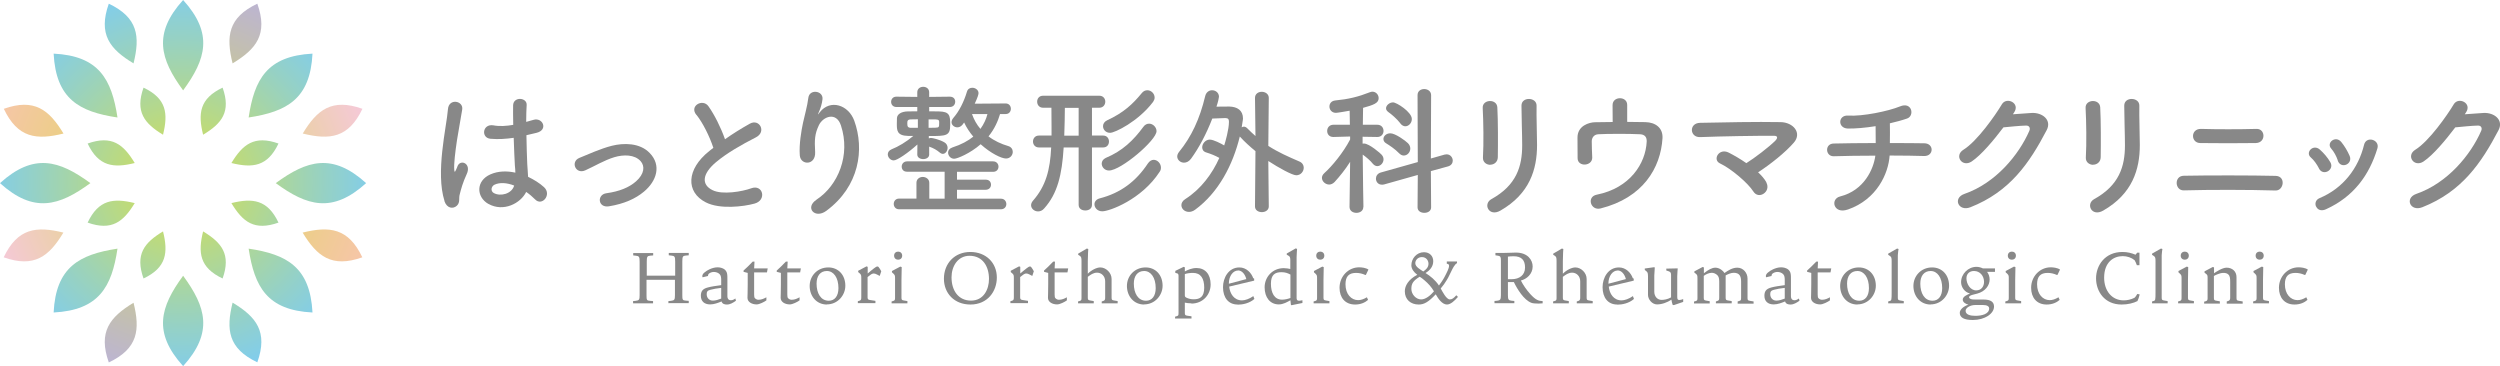 <?xml version="1.0" encoding="UTF-8"?><svg id="_レイヤー_1" xmlns="http://www.w3.org/2000/svg" width="210.24" height="30.79" xmlns:xlink="http://www.w3.org/1999/xlink" viewBox="0 0 210.24 30.79"><defs><style>.cls-1{fill:url(#_名称未設定グラデーション_56-10);}.cls-1,.cls-2,.cls-3,.cls-4,.cls-5,.cls-6,.cls-7,.cls-8,.cls-9,.cls-10,.cls-11,.cls-12,.cls-13,.cls-14,.cls-15,.cls-16,.cls-17,.cls-18,.cls-19,.cls-20,.cls-21,.cls-22,.cls-23,.cls-24,.cls-25{stroke-width:0px;}.cls-2{fill:url(#_名称未設定グラデーション_56-14);}.cls-3{fill:url(#_名称未設定グラデーション_61);}.cls-4{fill:url(#_名称未設定グラデーション_56-7);}.cls-5{fill:url(#_名称未設定グラデーション_56-9);}.cls-6{fill:url(#_名称未設定グラデーション_56-17);}.cls-7{fill:url(#_名称未設定グラデーション_56-11);}.cls-8{fill:url(#_名称未設定グラデーション_56-5);}.cls-9{fill:url(#_名称未設定グラデーション_56);}.cls-10{fill:url(#_名称未設定グラデーション_69-2);}.cls-11{fill:url(#_名称未設定グラデーション_56-16);}.cls-12{fill:url(#_名称未設定グラデーション_56-15);}.cls-13{fill:#888;}.cls-14{fill:url(#_名称未設定グラデーション_56-12);}.cls-15{fill:url(#_名称未設定グラデーション_56-8);}.cls-16{fill:url(#_名称未設定グラデーション_66-2);}.cls-17{fill:url(#_名称未設定グラデーション_56-13);}.cls-18{fill:url(#_名称未設定グラデーション_56-2);}.cls-19{fill:url(#_名称未設定グラデーション_66);}.cls-20{fill:url(#_名称未設定グラデーション_56-6);}.cls-21{fill:url(#_名称未設定グラデーション_56-3);}.cls-22{fill:url(#_名称未設定グラデーション_56-18);}.cls-23{fill:url(#_名称未設定グラデーション_69);}.cls-24{fill:url(#_名称未設定グラデーション_61-2);}.cls-25{fill:url(#_名称未設定グラデーション_56-4);}</style><radialGradient id="_名称未設定グラデーション_56" cx="15.21" cy="15.27" fx="15.21" fy="15.27" r="17.29" gradientUnits="userSpaceOnUse"><stop offset="0" stop-color="#d9e14a"/><stop offset=".06" stop-color="#d2df55"/><stop offset=".71" stop-color="#95d1c6"/><stop offset=".99" stop-color="#7dccf3"/></radialGradient><radialGradient id="_名称未設定グラデーション_56-2" cx="15.21" cy="15.27" fx="15.21" fy="15.27" r="17.29" xlink:href="#_名称未設定グラデーション_56"/><radialGradient id="_名称未設定グラデーション_66" cx="15.21" cy="15.27" fx="15.21" fy="15.27" r="17.29" gradientUnits="userSpaceOnUse"><stop offset="0" stop-color="#d9e14a"/><stop offset=".51" stop-color="#e9d17e"/><stop offset=".99" stop-color="#f7c5ab"/></radialGradient><radialGradient id="_名称未設定グラデーション_69" cx="15.21" cy="15.27" fx="15.21" fy="15.27" r="17.29" gradientUnits="userSpaceOnUse"><stop offset="0" stop-color="#d9e14a"/><stop offset=".67" stop-color="#edcfb0"/><stop offset=".99" stop-color="#f6c8dd"/></radialGradient><radialGradient id="_名称未設定グラデーション_61" cx="15.21" cy="15.27" fx="15.21" fy="15.27" r="17.29" gradientUnits="userSpaceOnUse"><stop offset="0" stop-color="#d9e14a"/><stop offset=".65" stop-color="#c4c1aa"/><stop offset=".99" stop-color="#bbb3d7"/></radialGradient><radialGradient id="_名称未設定グラデーション_56-3" cx="15.21" cy="15.27" fx="15.21" fy="15.27" r="17.29" xlink:href="#_名称未設定グラデーション_56"/><radialGradient id="_名称未設定グラデーション_66-2" cx="15.21" cy="15.27" fx="15.21" fy="15.27" r="17.29" xlink:href="#_名称未設定グラデーション_66"/><radialGradient id="_名称未設定グラデーション_69-2" cx="15.21" cy="15.27" fx="15.21" fy="15.27" r="17.29" xlink:href="#_名称未設定グラデーション_69"/><radialGradient id="_名称未設定グラデーション_61-2" cx="15.21" cy="15.27" fx="15.21" fy="15.27" r="17.29" xlink:href="#_名称未設定グラデーション_61"/><radialGradient id="_名称未設定グラデーション_56-4" cx="15.21" cy="15.27" fx="15.21" fy="15.27" r="17.29" xlink:href="#_名称未設定グラデーション_56"/><radialGradient id="_名称未設定グラデーション_56-5" cx="15.21" cy="15.27" fx="15.21" fy="15.27" r="17.29" xlink:href="#_名称未設定グラデーション_56"/><radialGradient id="_名称未設定グラデーション_56-6" cx="15.21" cy="15.27" fx="15.21" fy="15.27" r="17.29" xlink:href="#_名称未設定グラデーション_56"/><radialGradient id="_名称未設定グラデーション_56-7" cx="15.21" cy="15.27" fx="15.21" fy="15.27" r="17.29" xlink:href="#_名称未設定グラデーション_56"/><radialGradient id="_名称未設定グラデーション_56-8" cy="15.27" fy="15.27" r="17.29" xlink:href="#_名称未設定グラデーション_56"/><radialGradient id="_名称未設定グラデーション_56-9" cx="15.21" cy="15.27" fx="15.21" fy="15.27" r="17.29" xlink:href="#_名称未設定グラデーション_56"/><radialGradient id="_名称未設定グラデーション_56-10" cy="15.27" fy="15.27" r="17.29" xlink:href="#_名称未設定グラデーション_56"/><radialGradient id="_名称未設定グラデーション_56-11" cx="15.21" cy="15.27" fx="15.21" fy="15.27" r="17.29" xlink:href="#_名称未設定グラデーション_56"/><radialGradient id="_名称未設定グラデーション_56-12" cx="15.21" cy="15.27" fx="15.21" fy="15.27" r="17.29" xlink:href="#_名称未設定グラデーション_56"/><radialGradient id="_名称未設定グラデーション_56-13" cx="15.21" cy="15.27" fx="15.21" fy="15.27" r="17.29" xlink:href="#_名称未設定グラデーション_56"/><radialGradient id="_名称未設定グラデーション_56-14" r="17.29" xlink:href="#_名称未設定グラデーション_56"/><radialGradient id="_名称未設定グラデーション_56-15" cx="15.21" cy="15.27" fx="15.21" fy="15.27" r="17.29" xlink:href="#_名称未設定グラデーション_56"/><radialGradient id="_名称未設定グラデーション_56-16" cx="15.21" cy="15.27" fx="15.21" fy="15.27" r="17.29" xlink:href="#_名称未設定グラデーション_56"/><radialGradient id="_名称未設定グラデーション_56-17" cx="15.21" cy="15.27" fx="15.21" fy="15.27" r="17.29" xlink:href="#_名称未設定グラデーション_56"/><radialGradient id="_名称未設定グラデーション_56-18" cy="15.27" fy="15.27" r="17.29" xlink:href="#_名称未設定グラデーション_56"/></defs><path class="cls-9" d="M15.4,0c-2.56,2.83-1.93,4.97,0,7.6,1.93-2.63,2.56-4.77,0-7.6Z"/><path class="cls-18" d="M9.15.31c-.91,2.57.08,3.82,2.08,5.02.56-2.27.38-3.85-2.08-5.02Z"/><path class="cls-19" d="M5.34,11.23c-1.21-2-2.45-2.99-5.02-2.08,1.17,2.47,2.76,2.64,5.02,2.08Z"/><path class="cls-23" d="M.31,21.64c2.57.91,3.82-.08,5.02-2.08-2.27-.56-3.85-.38-5.02,2.08Z"/><path class="cls-3" d="M9.15,30.48c2.47-1.17,2.64-2.76,2.08-5.02-2,1.21-2.99,2.45-2.08,5.02Z"/><path class="cls-21" d="M19.56,25.45c-.56,2.27-.38,3.85,2.08,5.02.91-2.57-.08-3.82-2.08-5.02Z"/><path class="cls-16" d="M25.45,19.56c1.21,2,2.45,2.99,5.02,2.08-1.17-2.47-2.76-2.64-5.02-2.08Z"/><path class="cls-10" d="M30.48,9.15c-2.57-.91-3.82.08-5.02,2.08,2.27.56,3.85.38,5.02-2.08Z"/><path class="cls-24" d="M21.64.31c-2.47,1.17-2.64,2.76-2.08,5.02,2-1.21,2.99-2.45,2.08-5.02Z"/><path class="cls-25" d="M15.4,30.79c2.56-2.83,1.93-4.97,0-7.6-1.93,2.63-2.56,4.77,0,7.6Z"/><path class="cls-8" d="M30.79,15.4c-2.83-2.56-4.97-1.93-7.6,0,2.63,1.93,4.77,2.56,7.6,0Z"/><path class="cls-20" d="M7.6,15.4c-2.63-1.93-4.77-2.56-7.6,0,2.83,2.56,4.97,1.93,7.6,0Z"/><path class="cls-4" d="M26.28,4.51c-3.81.2-4.89,2.15-5.37,5.37,3.22-.49,5.18-1.56,5.37-5.37Z"/><path class="cls-15" d="M4.51,26.28c3.81-.2,4.89-2.15,5.37-5.37-3.22.49-5.18,1.56-5.37,5.37Z"/><path class="cls-5" d="M20.91,20.91c.49,3.22,1.56,5.18,5.37,5.37-.2-3.81-2.15-4.89-5.37-5.37Z"/><path class="cls-1" d="M9.88,9.88c-.49-3.22-1.56-5.18-5.37-5.37.2,3.81,2.15,4.89,5.37,5.37Z"/><path class="cls-7" d="M13.71,11.33c.44-1.79.3-3.04-1.64-3.96-.72,2.03.07,3.01,1.64,3.96Z"/><path class="cls-14" d="M17.08,19.46c-.44,1.79-.3,3.04,1.64,3.96.72-2.03-.07-3.01-1.64-3.96Z"/><path class="cls-17" d="M23.42,12.07c-2.03-.72-3.01.07-3.96,1.64,1.79.44,3.04.3,3.96-1.64Z"/><path class="cls-2" d="M7.37,18.72c2.03.72,3.01-.07,3.96-1.64-1.79-.44-3.04-.3-3.96,1.64Z"/><path class="cls-12" d="M17.08,11.33c1.58-.95,2.36-1.93,1.64-3.96-1.94.92-2.08,2.18-1.64,3.96Z"/><path class="cls-11" d="M13.71,19.46c-1.58.95-2.36,1.93-1.64,3.96,1.94-.92,2.08-2.18,1.64-3.96Z"/><path class="cls-6" d="M23.42,18.72c-.92-1.94-2.18-2.08-3.96-1.64.95,1.58,1.93,2.36,3.96,1.64Z"/><path class="cls-22" d="M7.37,12.07c.92,1.94,2.18,2.08,3.96,1.64-.95-1.58-1.93-2.36-3.96-1.64Z"/><path class="cls-13" d="M56.21,25.51v-.19l.21-.02c.3-.04.34-.09.34-.48v-1.29h-2.39v1.3c0,.4.02.45.3.47l.25.02v.19h-1.68v-.19l.21-.02c.3-.04.34-.09.34-.48v-2.8c0-.44-.04-.49-.35-.52l-.19-.02v-.2h1.68v.2l-.24.02c-.26.02-.3.09-.3.51v1.17h2.39v-1.17c0-.44-.04-.49-.35-.52l-.19-.02v-.2h1.68v.2l-.24.02c-.26.02-.3.09-.3.51v2.81c0,.4.02.45.29.47l.25.02v.19h-1.68Z"/><path class="cls-13" d="M61.13,25.61c-.17,0-.39-.04-.45-.26-.29.12-.63.25-.96.25-.49,0-.78-.27-.78-.72,0-.36.12-.59.6-.71.3-.08.67-.13,1.11-.19v-.43c0-.07,0-.14-.02-.26-.04-.29-.35-.42-.6-.42-.13,0-.26.04-.37.11-.09.06-.12.13-.12.23l-.46.11s-.02-.06-.02-.1c0-.12.09-.24.2-.32.12-.1.25-.18.4-.25.19-.09.44-.17.68-.17.22,0,.4.06.54.14.14.09.24.23.27.42.02.11.02.23.02.4v1.46c0,.25.13.35.29.35s.27-.07.38-.15l.05.19c-.24.17-.49.32-.75.32ZM60.65,24.21c-.39.04-.63.09-.91.16-.25.06-.31.17-.31.37,0,.29.19.54.52.54.23,0,.47-.08.7-.17v-.9Z"/><path class="cls-13" d="M64.5,22.91h-1.08v1.87c0,.18.02.25.07.3.07.07.17.13.29.13.27,0,.49-.11.67-.21v.26c-.16.12-.58.34-.82.34-.41,0-.77-.21-.77-.55,0-.15.02-.55.02-1.15v-.95l-.35-.09v-.11c.18-.16.52-.48.77-.75h.15s-.02.42-.03.57h1.14l-.06.33Z"/><path class="cls-13" d="M67.29,22.91h-1.08v1.87c0,.18.02.25.07.3.07.07.17.13.29.13.27,0,.49-.11.67-.21v.26c-.16.12-.58.34-.82.34-.41,0-.77-.21-.77-.55,0-.15.02-.55.02-1.15v-.95l-.35-.09v-.11c.18-.16.52-.48.77-.75h.15s-.02.42-.03.57h1.14l-.06.33Z"/><path class="cls-13" d="M69.54,25.61c-.88,0-1.45-.71-1.45-1.56s.65-1.56,1.57-1.56c.83,0,1.43.62,1.43,1.54,0,.79-.63,1.57-1.56,1.57ZM69.54,22.79c-.56,0-.87.42-.87,1.06,0,.81.35,1.44,1.03,1.44.49,0,.81-.39.81-1.06,0-.89-.41-1.44-.97-1.44Z"/><path class="cls-13" d="M73.98,23.2h-.01c-.08-.04-.21-.11-.21-.11-.11-.06-.2-.09-.28-.09-.09,0-.19.04-.3.13l-.22.17v1.72c0,.17.09.19.21.21l.45.07v.19h-1.48v-.16l.14-.04c.14-.04.15-.14.15-.29v-1.6c0-.2,0-.29-.11-.39l-.15-.13v-.11l.7-.37.1.04v.56c.09-.09.51-.42.51-.42.15-.12.24-.17.31-.17.07,0,.12.06.21.21l.11.19c-.03.11-.09.28-.12.37Z"/><path class="cls-13" d="M74.98,25.51v-.16l.14-.04c.14-.04.15-.11.15-.29v-1.6c0-.2,0-.27-.11-.38l-.15-.14v-.11l.7-.37.12.04s-.02.86-.02,1.08v1.49c0,.19.04.21.21.24l.29.05v.19h-1.32ZM75.53,21.84c-.17,0-.34-.11-.34-.34s.17-.34.34-.34.34.11.34.34-.17.34-.34.34Z"/><path class="cls-13" d="M81.61,25.61c-1.36,0-2.23-.95-2.23-2.17,0-1.29.9-2.25,2.22-2.25s2.23.91,2.23,2.15c0,1.15-.77,2.27-2.22,2.27ZM81.54,21.51c-.99,0-1.52.88-1.52,1.81,0,1.13.59,1.96,1.64,1.96s1.51-.93,1.51-1.82c0-1.05-.52-1.95-1.64-1.95Z"/><path class="cls-13" d="M86.81,23.2h-.01c-.08-.04-.21-.11-.21-.11-.11-.06-.2-.09-.28-.09-.09,0-.19.04-.3.13l-.22.17v1.72c0,.17.09.19.21.21l.45.07v.19h-1.48v-.16l.14-.04c.14-.04.15-.14.15-.29v-1.6c0-.2,0-.29-.11-.39l-.15-.13v-.11l.7-.37.1.04v.56c.09-.09.51-.42.51-.42.15-.12.24-.17.31-.17.07,0,.12.06.21.21l.11.19c-.03.11-.09.28-.12.37Z"/><path class="cls-13" d="M89.77,22.91h-1.08v1.87c0,.18.02.25.07.3.07.07.17.13.29.13.27,0,.49-.11.67-.21v.26c-.16.12-.58.34-.82.34-.41,0-.77-.21-.77-.55,0-.15.02-.55.02-1.15v-.95l-.35-.09v-.11c.18-.16.52-.48.77-.75h.15s-.02.42-.03.57h1.14l-.06.33Z"/><path class="cls-13" d="M92.65,25.51v-.16l.13-.04c.14-.04.16-.14.16-.29v-1.36c0-.45-.32-.73-.68-.73-.32,0-.55.18-.78.35v1.75c0,.19.04.21.21.24l.29.05v.19h-1.32v-.16l.14-.04c.14-.04.15-.09.15-.29v-3.07c0-.27-.02-.36-.16-.45l-.12-.07v-.1l.73-.43.12.04s-.04.5-.04,1.01v1.07c.3-.31.75-.53,1.05-.53.47,0,.95.44.95.97v1.57c0,.19.04.21.21.24l.3.05v.19h-1.33Z"/><path class="cls-13" d="M96.22,25.61c-.88,0-1.45-.71-1.45-1.56s.65-1.56,1.57-1.56c.83,0,1.43.62,1.43,1.54,0,.79-.63,1.57-1.56,1.57ZM96.22,22.79c-.56,0-.87.42-.87,1.06,0,.81.35,1.44,1.03,1.44.49,0,.81-.39.81-1.06,0-.89-.41-1.44-.97-1.44Z"/><path class="cls-13" d="M100.19,25.51c-.19,0-.44-.03-.55-.06v.86c0,.19.04.21.21.24l.35.05v.19h-1.38v-.16l.14-.04c.14-.04.15-.09.15-.28v-3.11c0-.09-.02-.19-.11-.21l-.16-.04v-.17l.7-.34.1.04v.35c.25-.14.6-.29.98-.29.73,0,1.19.52,1.19,1.38s-.65,1.61-1.62,1.61ZM100.34,22.95c-.24,0-.51.03-.7.1v1.78c0,.1.02.16.17.22.16.07.35.12.57.12.54,0,.89-.21.89-.98s-.29-1.24-.94-1.24Z"/><path class="cls-13" d="M104.08,25.61c-.77,0-1.23-.57-1.23-1.46,0-.78.46-1.66,1.38-1.66.58,0,1,.45,1.16.9l.08.04v.17l-2.1.5c.06.59.4,1.16,1.08,1.16.26,0,.63-.13.95-.36l.09.24c-.42.37-1,.48-1.39.48ZM104.11,22.75c-.4,0-.77.44-.77,1.11l1.47-.39c-.1-.39-.35-.73-.71-.73Z"/><path class="cls-13" d="M108.62,25.68l-.06-.05-.04-.38c-.25.14-.6.35-.98.35-.73,0-1.19-.59-1.19-1.44s.65-1.61,1.61-1.61c.19,0,.44.04.55.07v-.75c0-.24-.05-.31-.16-.37l-.14-.08v-.1l.75-.43.12.04s-.04.49-.04.7v3.44c0,.14.06.22.19.22.02,0,.04,0,.06,0l.24-.04v.23l-.93.19ZM108.52,23.09c-.22-.12-.44-.2-.75-.2-.54,0-.89.2-.89.97s.29,1.34.94,1.34c.24,0,.51-.07.7-.14v-1.98Z"/><path class="cls-13" d="M110.47,25.51v-.16l.14-.04c.14-.04.15-.11.15-.29v-1.6c0-.2,0-.27-.11-.38l-.15-.14v-.11l.7-.37.12.04s-.02.86-.02,1.08v1.49c0,.19.04.21.21.24l.29.05v.19h-1.32ZM111.03,21.84c-.17,0-.34-.11-.34-.34s.17-.34.34-.34.34.11.34.34-.17.34-.34.34Z"/><path class="cls-13" d="M114.86,23.12h-.05c-.25-.11-.5-.17-.77-.17-.62,0-.89.31-.89.96,0,.83.49,1.33,1.06,1.33.23,0,.45-.07.74-.24l.1.22c-.25.22-.62.39-1.09.39-.85,0-1.31-.59-1.31-1.41,0-.95.73-1.72,1.65-1.72.2,0,.57.04.78.19l-.22.46Z"/><path class="cls-13" d="M121.69,25.61c-.43,0-.77-.54-.95-.86-.59.63-.97.86-1.43.86-.67,0-1.17-.41-1.17-1.12,0-.44.29-.99,1.05-1.38-.28-.21-.5-.49-.5-.8,0-.57.45-1.1,1.06-1.1.5,0,.78.35.78.75,0,.47-.29.78-.65,1,.43.27.82.59,1.13,1.05.12-.16.33-.45.46-.7.2-.38.39-.74.39-.96,0-.11-.06-.16-.19-.17v-.19h.86v.14c-.2.09-.39.5-.45.62-.14.26-.24.53-.4.78-.14.24-.34.52-.52.73.12.22.47.92.76.92.19,0,.32-.09.55-.35l.14.14c-.29.33-.62.64-.93.64ZM119.79,23.57c-.12-.11-.26-.21-.4-.3-.56.35-.7.58-.7,1.03s.39.88.82.88c.38,0,.77-.32,1.08-.68-.21-.36-.47-.65-.8-.93ZM119.57,21.62c-.33,0-.55.26-.55.51,0,.32.44.54.67.7.22-.15.44-.34.44-.65,0-.27-.19-.56-.55-.56Z"/><path class="cls-13" d="M129.36,25.53c-.24,0-.48-.02-.59-.07-.62-.24-1.18-1.15-1.46-1.74h-.5v1.1c0,.38.05.44.32.47l.22.02v.19h-1.67v-.19l.22-.02c.26-.03.32-.09.32-.48v-2.91c0-.29-.04-.35-.21-.39l-.25-.04v-.2h.68c.35,0,.84-.03,1.04-.03,1,0,1.41.63,1.41,1.17,0,.63-.5,1.06-.99,1.18.21.41.48.8.8,1.15.45.49.69.57,1.03.58v.19c-.11,0-.26.02-.37.02ZM127.29,21.55c-.13,0-.35.01-.48.03v1.9h.31c.66,0,1.13-.35,1.13-.98s-.3-.95-.96-.95Z"/><path class="cls-13" d="M132.6,25.51v-.16l.13-.04c.14-.04.16-.14.16-.29v-1.36c0-.45-.32-.73-.68-.73-.32,0-.55.18-.78.35v1.75c0,.19.04.21.21.24l.29.05v.19h-1.32v-.16l.14-.04c.14-.04.15-.09.15-.29v-3.07c0-.27-.02-.36-.16-.45l-.12-.07v-.1l.73-.43.12.04s-.04.5-.04,1.01v1.07c.3-.31.75-.53,1.05-.53.47,0,.95.44.95.97v1.57c0,.19.04.21.21.24l.3.05v.19h-1.33Z"/><path class="cls-13" d="M136,25.61c-.77,0-1.23-.57-1.23-1.46,0-.78.46-1.66,1.38-1.66.58,0,1,.45,1.16.9l.08.04v.17l-2.1.5c.06.59.4,1.16,1.08,1.16.26,0,.63-.13.95-.36l.09.24c-.42.37-1,.48-1.39.48ZM136.03,22.75c-.4,0-.77.44-.77,1.11l1.47-.39c-.1-.39-.35-.73-.71-.73Z"/><path class="cls-13" d="M140.76,25.65h-.09c-.05-.14-.09-.29-.11-.45-.34.23-.79.4-1.21.4s-.76-.43-.76-.8v-1.58c0-.32-.06-.35-.21-.47l-.06-.05v-.12l.79-.11.05.03c-.02.21-.04.54-.04.67v1.37c0,.39.26.68.61.68.19,0,.49-.04.8-.21v-1.88c0-.18-.03-.26-.21-.32l-.19-.06v-.16l.91-.02h.05s-.04.48-.04.65v1.75c0,.19.04.26.17.26.11,0,.19-.03.33-.08v.24l-.82.28Z"/><path class="cls-13" d="M146.13,25.51v-.16l.13-.04c.14-.04.16-.07.16-.28v-1.36c0-.45-.14-.73-.62-.73-.23,0-.49.12-.68.22v1.87c0,.19.04.21.21.24l.3.05v.19h-1.33v-.16l.12-.04c.14-.05.16-.09.16-.28v-1.36c0-.32-.07-.44-.17-.54-.12-.11-.29-.19-.45-.19-.25,0-.53.14-.68.26v1.84c0,.19.04.21.21.24l.29.05v.19h-1.32v-.16l.14-.04c.14-.04.15-.09.15-.28v-1.62c0-.27-.02-.31-.16-.42l-.1-.07v-.11l.7-.37.1.04v.49c.39-.31.69-.47.97-.47.35,0,.67.28.76.45.31-.22.67-.45,1.08-.45.5,0,.86.44.86.91v1.64c0,.19.04.21.21.24l.3.05v.19h-1.34Z"/><path class="cls-13" d="M150.57,25.61c-.17,0-.39-.04-.45-.26-.29.12-.63.25-.96.25-.49,0-.78-.27-.78-.72,0-.36.12-.59.6-.71.3-.08.67-.13,1.11-.19v-.43c0-.07,0-.14-.02-.26-.04-.29-.35-.42-.6-.42-.13,0-.26.04-.37.11-.09.06-.12.13-.12.23l-.46.11s-.02-.06-.02-.1c0-.12.09-.24.2-.32.12-.1.25-.18.4-.25.19-.09.44-.17.68-.17.22,0,.4.06.54.14.14.09.24.23.27.42.02.11.02.23.02.4v1.46c0,.25.13.35.29.35s.27-.07.38-.15l.05.19c-.24.17-.49.32-.75.32ZM150.09,24.21c-.39.04-.63.09-.91.16-.25.06-.31.17-.31.37,0,.29.19.54.52.54.23,0,.47-.08.7-.17v-.9Z"/><path class="cls-13" d="M153.94,22.91h-1.08v1.87c0,.18.02.25.07.3.07.07.17.13.29.13.27,0,.49-.11.67-.21v.26c-.16.12-.58.34-.82.34-.41,0-.77-.21-.77-.55,0-.15.02-.55.02-1.15v-.95l-.35-.09v-.11c.18-.16.52-.48.77-.75h.15s-.02.42-.03.57h1.14l-.06.33Z"/><path class="cls-13" d="M156.2,25.61c-.88,0-1.45-.71-1.45-1.56s.65-1.56,1.57-1.56c.83,0,1.43.62,1.43,1.54,0,.79-.63,1.57-1.56,1.57ZM156.2,22.79c-.56,0-.87.42-.87,1.06,0,.81.35,1.44,1.03,1.44.49,0,.81-.39.81-1.06,0-.89-.41-1.44-.97-1.44Z"/><path class="cls-13" d="M158.79,25.51v-.16l.14-.04c.14-.04.15-.12.15-.71v-2.65c0-.26-.02-.34-.15-.43l-.14-.09v-.1l.75-.43.12.04s-.06.36-.06.52v3.57c0,.19.04.21.21.24l.29.05v.19h-1.32Z"/><path class="cls-13" d="M162.36,25.61c-.88,0-1.45-.71-1.45-1.56s.65-1.56,1.57-1.56c.83,0,1.43.62,1.43,1.54,0,.79-.63,1.57-1.56,1.57ZM162.36,22.79c-.56,0-.87.42-.87,1.06,0,.81.35,1.44,1.03,1.44.49,0,.81-.39.81-1.06,0-.89-.41-1.44-.97-1.44Z"/><path class="cls-13" d="M167.11,22.87c.13.17.21.39.21.63,0,.51-.37,1.01-1.04,1.19-.06.01-.18.04-.35.09-.07.02-.15.04-.21.07-.08.04-.13.09-.13.14,0,.09.09.14.19.17.07.02.15.03.38.03h.66c.57,0,.87.19.87.59,0,.6-.78,1.13-1.78,1.13-.77,0-1.1-.22-1.1-.6,0-.27.29-.54.73-.69-.2-.04-.48-.19-.48-.42,0-.26.35-.4.61-.52-.44-.09-.75-.53-.75-.95,0-.7.6-1.29,1.29-1.29.19,0,.37.05.54.13h1.02v.29h-.65ZM166.76,25.65h-.65c-.4,0-.81.22-.81.49,0,.32.39.42.82.42.54,0,1.16-.15,1.16-.62,0-.19-.19-.29-.52-.29ZM166,22.79c-.37,0-.63.23-.63.62,0,.45.31,1.01.82,1.01.44,0,.66-.34.66-.72,0-.48-.33-.91-.84-.91Z"/><path class="cls-13" d="M168.64,25.51v-.16l.14-.04c.14-.04.15-.11.15-.29v-1.6c0-.2,0-.27-.11-.38l-.15-.14v-.11l.7-.37.12.04s-.02.86-.02,1.08v1.49c0,.19.04.21.21.24l.29.05v.19h-1.32ZM169.19,21.84c-.17,0-.34-.11-.34-.34s.17-.34.34-.34.34.11.34.34-.17.34-.34.34Z"/><path class="cls-13" d="M173.02,23.12h-.05c-.25-.11-.5-.17-.77-.17-.62,0-.89.31-.89.96,0,.83.49,1.33,1.06,1.33.23,0,.45-.07.74-.24l.1.22c-.25.22-.62.39-1.09.39-.85,0-1.31-.59-1.31-1.41,0-.95.73-1.72,1.65-1.72.2,0,.57.04.78.19l-.22.46Z"/><path class="cls-13" d="M179.75,25.32c-.33.17-.8.29-1.33.29-1.45,0-2.15-1.12-2.15-2.2s.74-2.22,2.22-2.22c.44,0,.75.09,1.1.23l.14-.17h.19v1.05h-.22c-.06-.16-.12-.32-.19-.42-.27-.22-.63-.34-1-.34-.77,0-1.56.51-1.56,1.81,0,1.13.67,1.91,1.64,1.91.31,0,.61-.07.9-.21.08-.06.18-.2.25-.33l.2.04c-.04.19-.14.48-.19.56Z"/><path class="cls-13" d="M180.98,25.51v-.16l.14-.04c.14-.04.15-.12.15-.71v-2.65c0-.26-.02-.34-.15-.43l-.14-.09v-.1l.75-.43.12.04s-.06.36-.06.52v3.57c0,.19.04.21.21.24l.29.05v.19h-1.32Z"/><path class="cls-13" d="M183.17,25.51v-.16l.14-.04c.14-.04.15-.11.15-.29v-1.6c0-.2,0-.27-.11-.38l-.15-.14v-.11l.7-.37.12.04s-.02.86-.02,1.08v1.49c0,.19.04.21.21.24l.29.05v.19h-1.32ZM183.73,21.84c-.17,0-.34-.11-.34-.34s.17-.34.34-.34.34.11.34.34-.17.34-.34.34Z"/><path class="cls-13" d="M187.26,25.51v-.16l.13-.04c.14-.04.16-.15.16-.28v-1.33c0-.29-.02-.5-.16-.62-.09-.09-.23-.13-.39-.13-.18,0-.33.04-.48.1-.14.05-.26.11-.34.16v1.84c0,.19.04.21.21.24l.29.05v.19h-1.32v-.16l.14-.04c.14-.04.15-.13.15-.28v-1.68c0-.19-.02-.26-.12-.33l-.14-.11v-.11l.7-.37.1.04v.49c.16-.11.69-.47,1.06-.47.47,0,.83.31.83.79v1.76c0,.19.04.21.21.24l.31.05v.19h-1.34Z"/><path class="cls-13" d="M189.48,25.51v-.16l.14-.04c.14-.04.15-.11.15-.29v-1.6c0-.2,0-.27-.11-.38l-.15-.14v-.11l.7-.37.12.04s-.02.86-.02,1.08v1.49c0,.19.04.21.21.24l.29.05v.19h-1.32ZM190.03,21.84c-.17,0-.34-.11-.34-.34s.17-.34.34-.34.34.11.34.34-.17.34-.34.34Z"/><path class="cls-13" d="M193.86,23.12h-.05c-.25-.11-.5-.17-.77-.17-.62,0-.89.31-.89.96,0,.83.49,1.33,1.06,1.33.23,0,.45-.07.74-.24l.1.22c-.25.22-.62.39-1.09.39-.85,0-1.31-.59-1.31-1.41,0-.95.73-1.72,1.65-1.72.2,0,.57.04.78.19l-.22.46Z"/><path class="cls-13" d="M37.38,16.9c-.38-1.2-.34-2.73-.19-4.17.15-1.44.42-2.77.48-3.54.07-.96,1.32-.72,1.2.02-.08.53-.28,1.57-.44,2.58-.15,1.01-.27,2.01-.23,2.48.02.21.04.25.15.01.04-.07.12-.28.14-.34.27-.57,1.18-.17.75.72-.15.32-.27.64-.37.94-.09.3-.17.56-.21.75-.1.33.06.66-.24.95-.31.29-.84.24-1.05-.4ZM41.07,17.15c-1.03-.59-1.06-1.95.18-2.49.64-.28,1.37-.3,2.09-.14,0-.19-.02-.37-.04-.59-.04-.49-.06-1.4-.1-2.34-.64.09-1.27.14-1.95.08-.82-.07-.68-1.28.24-1.13.52.1,1.09.06,1.67-.04-.01-.66-.02-1.27-.01-1.64.02-.77,1.19-.67,1.14-.02-.02.33-.04.83-.04,1.41.2-.06.42-.11.61-.17.77-.24,1.28.84.26,1.09-.28.07-.57.14-.85.2.01.93.05,1.85.07,2.43.01.3.06.69.07,1.07.5.24.97.53,1.34.87.68.62-.17,1.65-.76,1.02-.21-.21-.46-.43-.74-.62-.45.94-1.9,1.73-3.19,1ZM43.23,15.6c-.59-.23-1.19-.28-1.64-.07-.28.13-.36.53-.07.7.57.32,1.53.07,1.72-.63h-.01Z"/><path class="cls-13" d="M51.21,17.35c-.94.15-1.03-.99-.21-1.1,1.08-.15,1.9-.48,2.49-1,.71-.63.75-1.28.39-1.69-.51-.58-1.45-.57-2.22-.34-.85.26-1.63.74-2.43,1.1-.82.38-1.28-.72-.51-1.04.76-.31,1.79-.78,2.73-1.02,1-.25,2.36-.26,3.19.61,1,1.03.59,2.35-.49,3.25-.71.59-1.65,1.02-2.94,1.23Z"/><path class="cls-13" d="M58.56,9.66c-.62-.76.55-1.4,1.02-.72.51.72,1.04,1.78,1.39,2.77.64-.45,1.32-.88,2.09-1.31.81-.45,1.42.69.51,1.15-1.21.62-2.43,1.31-3.37,2.1-1.18,1-1.21,1.89-.28,2.34.83.42,2.53.11,3.24-.15,1-.38,1.35.99.3,1.28-.94.26-2.92.5-4.1-.1-1.71-.87-1.64-2.79.29-4.32.12-.1.23-.19.34-.27-.31-.94-.88-2.1-1.42-2.77Z"/><path class="cls-13" d="M68.65,16.8c1.84-1.2,2.89-3.76,2.07-6.25-.39-1.19-1.52-.75-1.86-.01-.34.72-.37,1.21-.31,2.24.06,1.15-1.22,1.14-1.29.29-.07-.94.13-2.08.27-2.74.13-.61.36-1.39.45-2.11.09-.75,1.25-.61,1.19.11-.04.4-.18.82-.31,1.1-.15.32-.04.17.08.01.87-1.12,2.41-.63,2.9.71.87,2.4.44,5.52-2.35,7.58-.96.71-1.83-.27-.83-.93Z"/><path class="cls-13" d="M78.14,13c0,.25-.25.38-.5.38s-.5-.13-.5-.38h0s.01-.85.01-.85c-.78.71-1.71,1.34-1.99,1.34s-.5-.26-.5-.51c0-.17.1-.33.31-.42.58-.23,1.25-.63,1.84-1.13h-.45c-.94-.02-.94-.48-.94-1.02,0-.15,0-.31.01-.48.02-.33.37-.55.91-.56.23,0,.51-.01.8-.01v-.36h-1.75c-.3,0-.45-.21-.45-.43,0-.23.15-.44.44-.44h.01l1.75.02v-.39c0-.31.25-.46.5-.46s.5.15.5.46v.39l1.73-.02h.01c.31,0,.45.2.45.42,0,.23-.15.45-.46.45h-1.73s0,.36,0,.36c.3,0,.58.01.82.01.91.02.95.34.95,1.13,0,.94-.33.94-1.8.94v.2c.06-.02.12-.04.18-.04.13,0,.74.14,1.13.37.19.11.27.29.27.46,0,.26-.18.51-.4.51-.08,0-.18-.04-.27-.12-.25-.21-.51-.36-.88-.49v.64s.01.01.01.01ZM75.61,17.6c-.3,0-.45-.23-.45-.45s.15-.45.45-.45h1.46s0-1.33,0-1.33c0-.32.27-.49.53-.49s.55.17.55.49v1.34h1.29v-2.27h-3.15c-.31.01-.46-.2-.46-.43,0-.21.15-.44.46-.44h7.22c.31,0,.46.23.46.44,0,.23-.15.44-.46.44h-3.03s0,.66,0,.66h2.4c.31-.01.46.2.46.42s-.15.43-.46.43h-2.4s0,.75,0,.75h3.69c.3-.01.46.23.46.45s-.15.44-.46.44h-8.57ZM77.19,10.03c-.23,0-.42.01-.56.01-.31,0-.33.13-.33.34,0,.27.05.37.34.37h.55v-.72ZM78.09,10.04v.71c.23,0,.42-.01.56-.01.33-.01.33-.05.33-.43,0-.17,0-.26-.33-.27h-.56ZM84.1,9.59c-.17.58-.46,1.25-.97,1.88.5.38,1.07.64,1.65.81.26.07.39.28.39.49,0,.27-.21.56-.57.56-.38,0-1.29-.44-2.13-1.2-.88.77-1.97,1.22-2.23,1.22-.3,0-.51-.26-.51-.52,0-.18.11-.34.36-.43.75-.24,1.33-.56,1.76-.91-.31-.37-.58-.77-.77-1.19-.06.07-.11.14-.15.2-.12.14-.27.21-.42.21-.25,0-.49-.19-.49-.43,0-.12.05-.24.15-.36.49-.56.89-1.35,1.15-2.22.07-.23.26-.32.45-.32.25,0,.52.18.52.45,0,.1-.06.34-.32.89l2.6-.02c.3,0,.44.23.44.45,0,.21-.14.44-.43.44h-.49ZM81.74,9.59c.17.48.4.89.71,1.25.3-.42.49-.84.59-1.25h-1.31Z"/><path class="cls-13" d="M90.71,12.4h-1.26c-.14,2.3-.52,3.89-1.64,5.13-.15.18-.34.25-.51.25-.32,0-.59-.24-.59-.52,0-.12.05-.25.15-.37,1.1-1.25,1.45-2.61,1.54-4.49h-1.03c-.33,0-.5-.25-.5-.5s.17-.5.5-.5h1.06v-.71c0-.58,0-1.16-.01-1.63h-.7c-.33,0-.5-.25-.5-.51s.17-.5.5-.5h4.73c.33,0,.5.25.5.5s-.17.51-.5.51h-.62v2.34h.94c.33,0,.49.25.49.5s-.15.5-.49.5h-.94v4.83c0,.32-.27.47-.56.47s-.56-.15-.56-.47v-4.83ZM90.71,9.07h-1.16c0,.61-.02,1.5-.05,2.34h1.21v-2.34ZM92.69,17.77c-.4,0-.65-.3-.65-.59,0-.21.14-.42.45-.5,1.75-.45,3.04-1.42,4.04-2.93.14-.21.32-.31.49-.31.32,0,.61.31.61.65,0,.12-.02.24-.11.36-1.52,2.34-4.23,3.32-4.82,3.32ZM93.26,14.34c-.37,0-.61-.3-.61-.58,0-.19.11-.37.34-.48,1.41-.59,2.32-1.47,3.16-2.61.14-.2.32-.27.49-.27.32,0,.62.3.62.63,0,.76-2.99,3.31-4,3.31ZM93.35,11.17c-.36,0-.59-.27-.59-.56,0-.19.11-.38.34-.49,1.41-.65,2.17-1.38,2.91-2.28.14-.18.31-.25.48-.25.32,0,.61.28.61.62,0,.12-.05.24-.13.36-1.26,1.66-3.22,2.6-3.61,2.6Z"/><path class="cls-13" d="M105.59,12.72c-.45-.37-.9-.77-1.32-1.23h-.01c-.58,2.37-1.78,4.7-3.76,6.15-.18.13-.36.18-.51.18-.37,0-.64-.26-.64-.57,0-.17.09-.36.33-.51,1.33-.85,2.27-2.14,2.86-3.46-.36-.2-.69-.33-1.1-.46-.24-.07-.34-.24-.34-.43,0-.31.28-.65.64-.65.31,0,.96.34,1.21.49.1-.3.4-1.35.4-1.99,0-.21-.07-.31-.3-.31h-.04s-.59.02-1.06.04c-.5,1.29-1.13,2.48-1.79,3.38-.18.24-.39.33-.59.33-.31,0-.57-.24-.57-.52,0-.12.05-.25.15-.38,1.04-1.27,1.75-2.79,2.2-4.69.08-.34.33-.5.58-.5.3,0,.58.21.58.55,0,.06-.07.42-.21.83.45-.01.9-.01,1.09-.01.65.02,1.14.31,1.14,1.01,0,.04,0,.07-.11.74.06-.04.13-.06.19-.06.09,0,.19.05.27.13.24.25.48.46.7.66l-.04-3.21h0c0-.34.28-.51.57-.51s.59.18.59.51l-.04,4.04c.82.53,1.66.9,2.61,1.31.26.11.37.32.37.52,0,.32-.25.64-.63.64-.33,0-1.48-.63-2.35-1.2l.04,3.82c0,.32-.3.48-.58.48s-.58-.15-.58-.48l.04-4.63Z"/><path class="cls-13" d="M114.65,17.4c0,.33-.28.5-.58.5s-.58-.17-.58-.5h0s.05-3.79.05-3.79c-.4.64-.88,1.23-1.31,1.7-.14.14-.3.21-.45.21-.32,0-.61-.27-.61-.56,0-.14.06-.27.2-.4.64-.57,1.6-1.73,2.17-2.83v-.25s-1.4.04-1.4.04h-.01c-.36,0-.52-.25-.52-.51s.18-.52.53-.52h1.38l-.02-1.18c-.23.04-1.02.18-1.15.18-.36,0-.55-.27-.55-.53,0-.24.15-.47.48-.51,1.12-.11,1.92-.3,2.94-.7.07-.02.13-.04.19-.04.31,0,.53.26.53.55,0,.42-.45.57-1.31.81-.01.25-.01.78-.02,1.42h1.21c.36,0,.53.26.53.52s-.18.51-.52.51h-.01l-1.23-.02v.58s.08-.01.12-.01c.44,0,1.41.85,1.47.93.12.13.17.26.17.4,0,.3-.25.57-.52.57-.13,0-.26-.06-.38-.2-.2-.26-.56-.56-.85-.77.01,1.79.06,4.39.06,4.39h0ZM119.24,14.71l-2.84.8c-.07.02-.13.02-.19.02-.32,0-.5-.25-.5-.51,0-.21.13-.43.4-.51l3.12-.88-.02-5.63c0-.34.27-.51.56-.51s.58.18.58.51l-.02,5.33,1.16-.33c.06-.01.12-.02.17-.02.31,0,.51.27.51.53,0,.2-.12.4-.38.48l-1.46.4.02,3.05c0,.31-.28.46-.57.46s-.57-.15-.57-.46l.02-2.73ZM117.67,12.9c-.34-.36-.83-.68-1.09-.84-.17-.09-.24-.24-.24-.37,0-.24.24-.48.58-.48.42,0,1.27.62,1.48.83.14.14.2.3.2.45,0,.32-.25.59-.55.59-.13,0-.26-.06-.39-.19ZM117.77,10.38c-.3-.39-.75-.77-1.02-.96-.13-.1-.19-.2-.19-.31,0-.25.29-.5.59-.5s1.58.81,1.58,1.4c0,.33-.26.61-.55.61-.14,0-.28-.07-.42-.24Z"/><path class="cls-13" d="M125.33,13.86c-.31,0-.64-.21-.62-.61.07-1.18.04-3.04-.02-4.17-.04-.74,1.19-.8,1.23-.05.06,1.07.06,3.1.04,4.2-.01.4-.32.62-.63.62ZM125.43,16.74c2.1-1.16,2.58-2.75,2.58-4.52,0-.93-.06-2.4-.06-3.34,0-.77,1.28-.72,1.27,0-.02,1.01.04,2.34.04,3.32,0,2.04-.62,4.1-3.08,5.51-.97.56-1.5-.56-.75-.97Z"/><path class="cls-13" d="M136.81,10.25c.56,0,1.09.01,1.56.02.85.02,1.48.48,1.44,1.34-.15,2.53-1.66,5.03-5.21,5.92-.84.21-1.2-.99-.31-1.16,2.79-.56,4.1-2.62,4.19-4.45.02-.38-.15-.61-.56-.63-.97-.05-2.81-.04-3.51,0-.39.02-.55.33-.55.59,0,.28.02,1.01.04,1.37.01.74-1.22.81-1.23.06-.01-.34,0-1.12-.01-1.71-.02-1.04,1-1.31,1.46-1.32s.97-.02,1.5-.02c0-.46-.01-1.13-.01-1.42,0-.39.31-.58.62-.58s.61.19.61.56v1.44Z"/><path class="cls-13" d="M148.54,15.34c.21.4.05.77-.23.95-.27.18-.64.17-.87-.2-.43-.68-1.84-1.9-2.8-2.35-.65-.31-.08-1.33.75-.9.45.23.97.53,1.47.88.68-.42,1.9-1.35,2.45-1.9.15-.15.25-.4-.11-.4-1.48-.01-4.38.04-6.22.11-.89.04-.97-1.18-.01-1.2,1.86-.04,4.79-.1,6.76-.06,1.07.01,1.84.91,1.12,1.73-.71.82-1.95,1.81-3,2.49.3.28.55.57.7.85Z"/><path class="cls-13" d="M155.39,17.62c-1.2.42-1.5-.89-.64-1.1,2.02-.51,2.81-2.3,2.96-3.43-1.28,0-2.56.02-3.5.05-.71.02-.78-1.06,0-1.07.88-.02,2.2-.04,3.53-.04,0-.5-.01-1.03-.01-1.42-.87.14-1.7.21-2.33.2-.88-.02-.84-1.15.02-1.09,1.21.08,3.38-.37,4.36-.77,1.02-.43,1.25.8.59,1.02-.43.15-.93.28-1.44.4.01.46.01,1.09,0,1.66,1.25,0,2.34.01,2.9.02.83.01.81,1.09-.02,1.07-.65-.02-1.72-.04-2.9-.04-.1,1.51-1.07,3.69-3.51,4.54Z"/><path class="cls-13" d="M169.28,9.61c.51-.04,1.09-.08,1.57-.11.91-.05,1.71.59,1.27,1.44-1.45,2.77-3.09,5.18-6.42,6.49-1.01.39-1.5-.77-.51-1.12,2.64-.91,4.59-3.29,5.47-5.31.1-.23,0-.45-.28-.44-.5.01-1.37.1-1.9.15-.81,1.07-1.85,2.32-2.67,2.87-.8.53-1.5-.49-.69-.99,1.14-.7,2.68-2.89,3.23-3.82.39-.66,1.58-.1,1.02.7l-.08.12Z"/><path class="cls-13" d="M176.03,13.86c-.31,0-.64-.21-.62-.61.07-1.18.04-3.04-.02-4.17-.04-.74,1.19-.8,1.23-.05.06,1.07.06,3.1.04,4.2-.01.4-.32.62-.63.62ZM176.12,16.74c2.1-1.16,2.58-2.75,2.58-4.52,0-.93-.06-2.4-.06-3.34,0-.77,1.28-.72,1.27,0-.02,1.01.04,2.34.04,3.32,0,2.04-.62,4.1-3.08,5.51-.97.56-1.5-.56-.75-.97Z"/><path class="cls-13" d="M183.65,16.01c-.76.02-.84-1.22,0-1.23,1.97-.04,5.71-.04,7.72.01.89.02.69,1.26-.01,1.23-2.27-.07-5.58-.07-7.71-.01ZM185.03,12.03c-.81-.01-.83-1.21.07-1.19,1.29.04,3.25.04,4.67,0,.75-.02.81,1.16-.06,1.19-1.25.02-3.44.02-4.68,0Z"/><path class="cls-13" d="M195.01,14.15c-.17-.33-.42-.69-.68-.91-.49-.42.2-1.16.76-.66.32.28.65.66.88,1.06.38.64-.61,1.22-.96.52ZM194.77,17.37c-.11-.25-.04-.57.3-.71,1.98-.83,3.26-2.51,3.74-4.49.19-.77,1.34-.42,1.12.31-.68,2.24-1.99,4.06-4.33,5.12-.4.18-.7.04-.82-.23ZM196.6,13.49c-.12-.36-.33-.74-.56-1-.43-.48.37-1.13.85-.55.27.33.53.76.71,1.18.28.7-.76,1.13-1.01.37Z"/><path class="cls-13" d="M207.28,9.61c.51-.04,1.09-.08,1.57-.11.91-.05,1.71.59,1.27,1.44-1.45,2.77-3.09,5.18-6.42,6.49-1.01.39-1.5-.77-.51-1.12,2.64-.91,4.59-3.29,5.47-5.31.1-.23,0-.45-.28-.44-.5.01-1.37.1-1.9.15-.81,1.07-1.85,2.32-2.67,2.87-.8.53-1.5-.49-.69-.99,1.14-.7,2.68-2.89,3.23-3.82.39-.66,1.58-.1,1.02.7l-.08.12Z"/></svg>